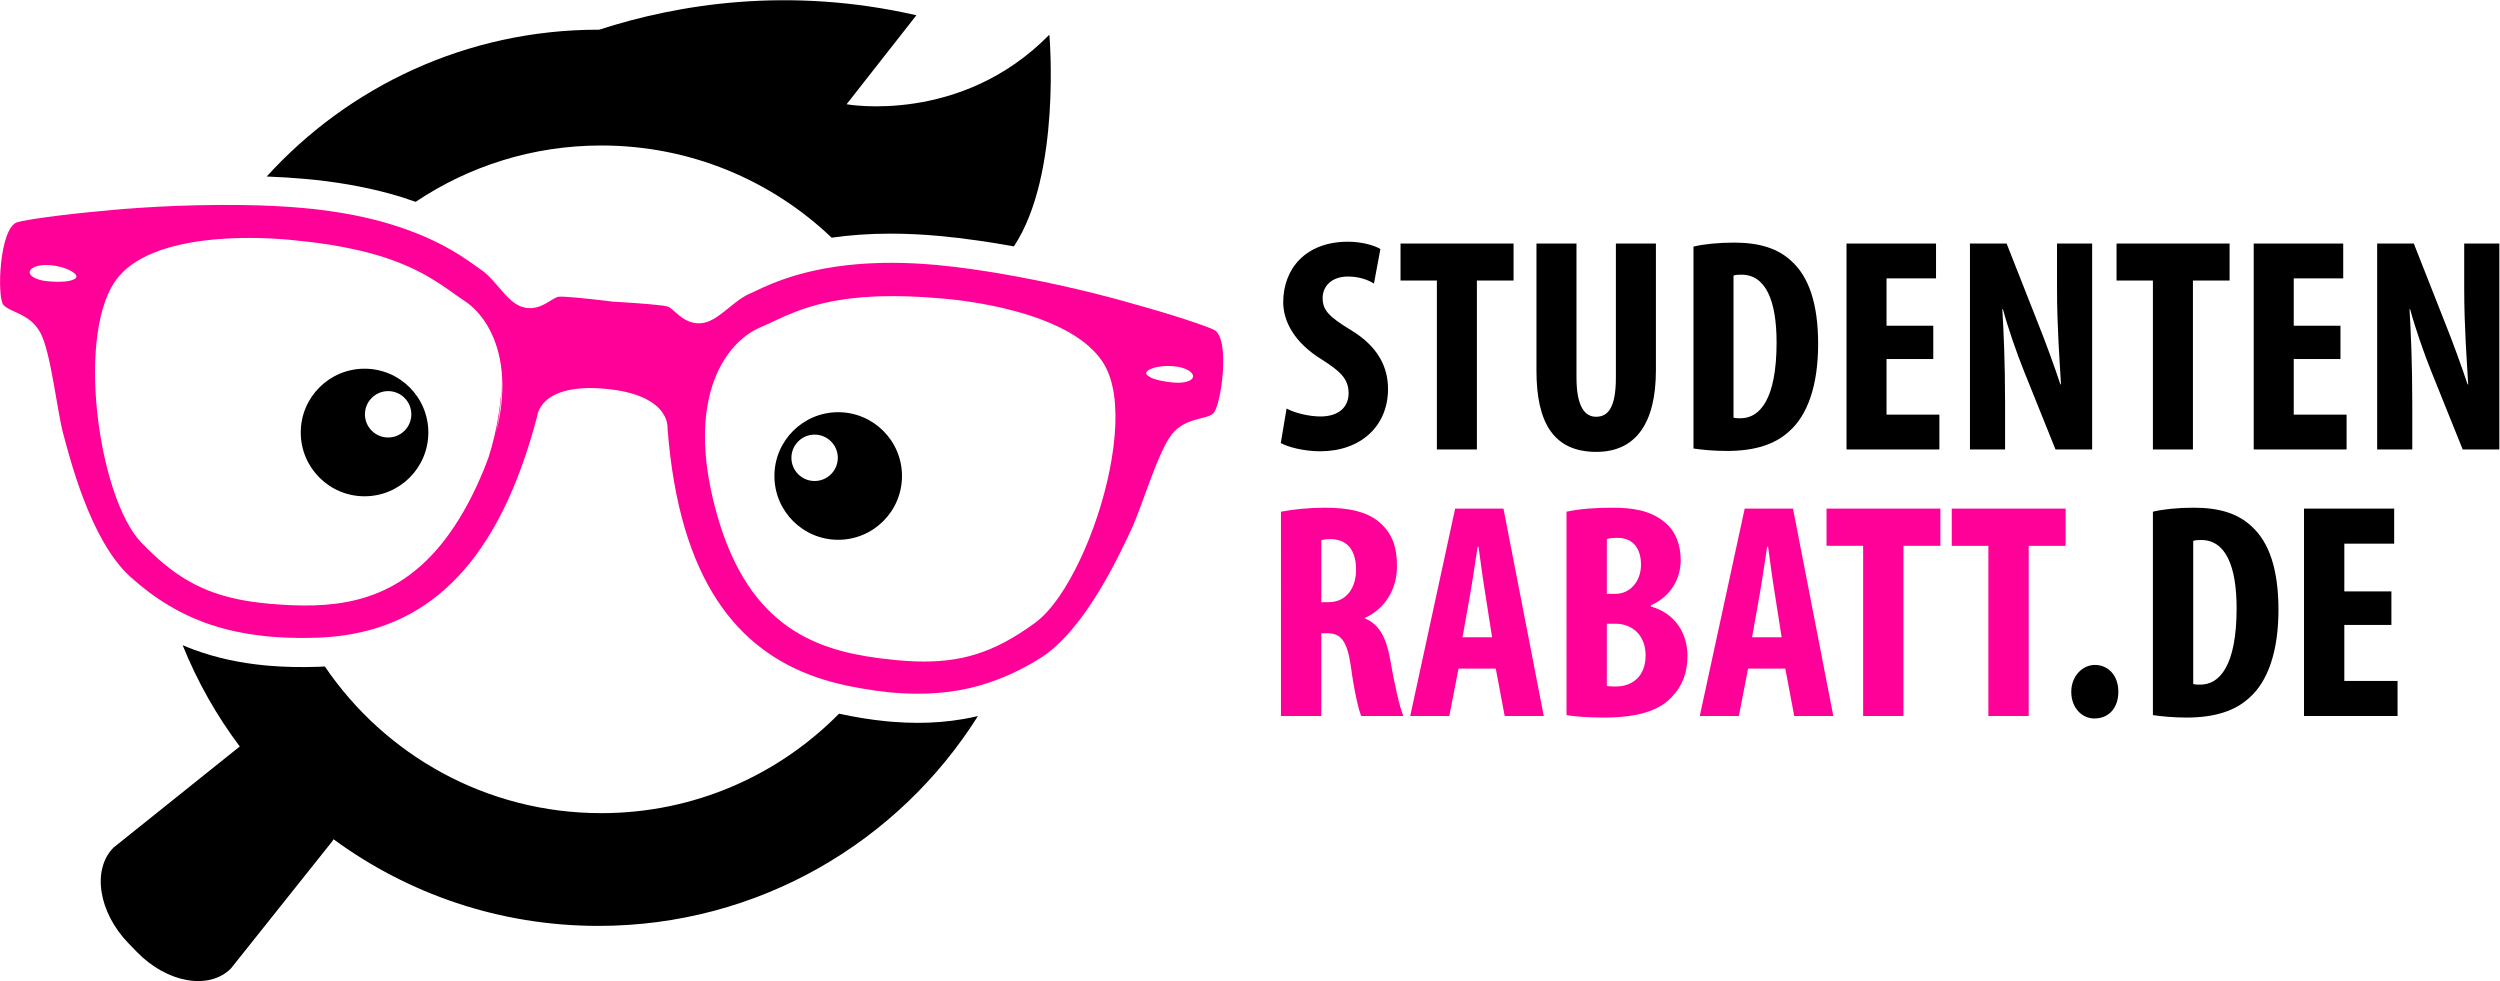 <?xml version="1.0" encoding="UTF-8" standalone="no"?>
<svg id="svg2" xmlns:rdf="http://www.w3.org/1999/02/22-rdf-syntax-ns#" xmlns="http://www.w3.org/2000/svg" xml:space="preserve" height="444.97" width="1133.9" version="1.1" xmlns:cc="http://creativecommons.org/ns#" viewBox="0 0 1133.859 444.968" xmlns:dc="http://purl.org/dc/elements/1.1/"><defs id="defs6"><clipPath id="clipPath18" clipPathUnits="userSpaceOnUse"><path id="path16" d="m0 333.73h850.39v-333.73h-850.39z"/></clipPath></defs><g id="g10" transform="matrix(1.333 0 0 -1.333 0 444.97)"><g id="g12"><g id="g14" clip-path="url(#clipPath18)"><g id="g20" transform="translate(437.75 194.81)"><path id="path22" d="m0 0c2.808-1.559 7.694-2.702 11.539-2.702 6.342 0 9.565 3.326 9.565 7.899 0 5.094-3.119 7.589-9.044 11.434-9.565 5.822-13.203 13.202-13.203 19.543 0 11.227 7.486 20.581 22.039 20.581 4.676 0 9.042-1.248 11.017-2.495l-2.182-11.746c-1.975 1.247-4.99 2.392-8.835 2.392-5.822 0-8.629-3.534-8.629-7.278 0-4.158 2.08-6.34 9.564-10.914 9.355-5.613 12.681-12.682 12.681-20.061 0-12.786-9.459-21.205-23.076-21.205-5.614 0-11.019 1.454-13.409 2.806z"/></g><g id="g24" transform="translate(488.89 238.37)"><path id="path26" d="m0 0h-12.369v12.579h38.46v-12.579h-12.475v-57.482h-13.616z"/></g><g id="g28" transform="translate(536.39 250.95)"><path id="path30" d="m0 0v-45.529c0-10.29 3.015-13.411 6.652-13.411 3.952 0 6.757 2.808 6.757 13.411v45.529h13.617v-43.14c0-17.982-6.86-27.753-20.269-27.753-14.657 0-20.374 10.083-20.374 27.65v43.243z"/></g><g id="g32" transform="translate(589.82 191.7)"><path id="path34" d="m0 0c0.728-0.209 1.663-0.209 2.391-0.209 6.548 0 12.265 6.445 12.265 25.78 0 14.345-3.742 23.076-11.954 23.076-0.934 0-1.871 0-2.702-0.313zm-13.617 58.211c3.43 0.83 8.419 1.35 13.825 1.35 8.835 0 14.968-2.079 19.438-6.236 6.029-5.405 9.147-14.658 9.147-28.274 0-14.137-3.638-24.22-9.771-29.625-4.782-4.47-11.641-6.756-21.309-6.756-4.365 0-8.628 0.416-11.33 0.83z"/></g><g id="g36" transform="translate(657.79 211.65)"><path id="path38" d="m0 0h-15.903v-18.918h17.982v-11.85h-31.6v70.06h30.457v-11.852h-16.839v-16.11h15.903z"/></g><g id="g40" transform="translate(670.27 180.89)"><path id="path42" d="m0 0v70.061h12.473l10.811-27.443c2.183-5.407 5.509-14.449 7.485-20.478h0.208c-0.416 7.38-1.353 19.542-1.353 32.431v15.49h11.954v-70.061h-12.474l-10.706 26.61c-2.39 5.924-5.508 14.865-7.172 21.101h-0.207c0.415-7.069 0.934-17.879 0.934-32.017v-15.694z"/></g><g id="g44" transform="translate(732.52 238.37)"><path id="path46" d="m0 0h-12.369v12.579h38.46v-12.579h-12.474v-57.482h-13.617z"/></g><g id="g48" transform="translate(796.34 211.65)"><path id="path50" d="m0 0h-15.903v-18.918h17.982v-11.85h-31.6v70.06h30.457v-11.852h-16.839v-16.11h15.903z"/></g><g id="g52" transform="translate(808.82 180.89)"><path id="path54" d="m0 0v70.061h12.473l10.811-27.443c2.183-5.407 5.509-14.449 7.485-20.478h0.208c-0.416 7.38-1.353 19.542-1.353 32.431v15.49h11.954v-70.061h-12.474l-10.707 26.61c-2.389 5.924-5.507 14.865-7.171 21.101h-0.207c0.415-7.069 0.934-17.879 0.934-32.017v-15.694z"/></g><g id="g56" transform="translate(357.04 322.01)"><path id="path58" d="m0 0c-30.135-30.764-68.998-23.673-68.998-23.673l23.753 30.282c-43.605 9.973-81.27 3.724-107.95-4.915-0.086 0-0.171 0.003-0.257 0.003-44.735 0-84.97-19.265-112.86-49.952 4.637-0.179 9.041-0.453 13.166-0.825 10.128-0.911 19.64-2.557 28.27-4.892 3.346-0.909 6.413-1.89 9.255-2.903 18.063 12.107 39.79 19.174 63.168 19.174 30.393 0 57.993-11.935 78.375-31.371 5.81 0.843 12.467 1.377 20.083 1.377 0.087 0 0.177-0.004 0.265-0.004 5.111-0.009 10.471-0.258 15.942-0.752 4.322-0.387 8.905-0.933 13.708-1.624 3.863-0.556 7.876-1.212 12.009-1.957 16.262 24.5 12.073 72.032 12.073 72.032"/></g><g id="g60" transform="translate(271.58 183.62)"><path id="path62" d="m0 0c3.081 3.08 8.077 3.082 11.159-0.002 3.087-3.081 3.082-8.076 0-11.155-3.083-3.086-8.079-3.088-11.161-0.007-3.084 3.086-3.082 8.081 0.002 11.164m13.608-33.474c11.983 0 21.705 9.716 21.705 21.703 0 11.986-9.722 21.707-21.705 21.707-11.99 0-21.706-9.721-21.706-21.707 0-11.987 9.716-21.703 21.706-21.703"/></g><g id="g64" transform="translate(126.47 198.42)"><path id="path66" d="m0 0c3.084 3.084 8.078 3.084 11.161 0.002 3.084-3.084 3.085-8.078 0.001-11.163-3.081-3.082-8.077-3.08-11.162 0.004-3.082 3.081-3.082 8.075 0 11.157m-2.448-33.474c11.988 0 21.708 9.718 21.708 21.706 0 11.987-9.72 21.706-21.708 21.706-11.982 0-21.703-9.719-21.703-21.706 0-11.988 9.721-21.706 21.703-21.706"/></g><g id="g68" transform="translate(400.93 203.58)"><path id="path70" d="m0 0c-3.429 0.03-8.612 1.058-9.73 1.994 0 0-3.179 1.408 0.768 2.872 3.937 1.466 10.625 1.003 13.098-1.178 2.473-2.182-0.712-3.716-4.136-3.688m-21.449-14.188c-0.698-19.379-9.204-44.278-19.128-58.581-2.661-3.837-5.423-6.918-8.168-8.918-1.936-1.413-3.821-2.696-5.674-3.861-13.014-8.173-24.459-10.371-41.119-8.873-1.603 0.141-3.271 0.333-4.977 0.542-0.542 0.066-1.071 0.128-1.625 0.201-22.967 3.041-45.275 11.908-55.558 51.467-0.947 3.635-1.673 7.092-2.206 10.355l-0.007 0.036c-0.487 2.934-0.804 5.723-0.98 8.37-0.507 7.266 0.043 13.46 1.278 18.701l0.002 0.045c2.579 10.963 8.148 17.743 13.379 21.349 1.358 0.93 2.676 1.648 3.926 2.168 1.812 0.765 3.687 1.673 5.766 2.639 7.298 3.386 17.085 7.426 35.199 7.964 5.665 0.168 12.136-0.002 19.611-0.645 0 0 0.797-0.049 2.217-0.175 4.163-0.374 13.645-1.462 23.711-4.16 3.016-0.81 6.082-1.756 9.076-2.878l0.028-0.009 0.015-0.002 0.005-0.002c9.009-3.382 17.337-8.305 21.51-15.432 1.201-2.051 2.092-4.467 2.709-7.165 0.883-3.875 1.182-8.337 1.01-13.136m-210.74-2.948c-0.004-0.02-0.01-0.043-0.016-0.065 0.006 0.022 0.01 0.043 0.012 0.063 0.618 2.93 1.095 5.893 1.443 8.867 0.375 3.291 0.592 6.596 0.667 9.907-0.08-1.859-0.193-3.721-0.363-5.573-0.425-4.735-1.165-9.441-2.237-14.058-0.558-2.4-1.203-4.769-1.942-7.103-0.006-0.012-0.013-0.023-0.016-0.037l-0.006-0.032c-1.079-3.033-2.372-6.2-3.894-9.511-0.037-0.087-0.079-0.169-0.117-0.252-2.02-4.355-4.113-8.26-6.296-11.764-16.142-25.953-36.499-29.818-56.611-28.998-0.315 0.014-0.629 0.025-0.943 0.038-2.312 0.111-4.518 0.256-6.631 0.447-16.335 1.468-27.097 5.556-38.201 15.476-1.838 1.642-3.686 3.427-5.57 5.403-14.734 15.459-22.705 72.936-7.527 90.599 1.516 1.775 3.323 3.304 5.357 4.637l0.003 0.002c5.17 3.388 11.745 5.464 18.537 6.697l0.006 0.003 0.067 0.014-0.053-0.004c3.384 0.615 6.819 1.019 10.155 1.275 10.127 0.773 19.336 0.164 23.412-0.201 1.204-0.108 1.954-0.197 2.153-0.219 0.038-0.007 0.061-0.007 0.061-0.007 0.024-0.002 0.044-0.002 0.07-0.006 8.53-0.799 15.662-1.975 21.715-3.382 16.427-3.816 24.839-9.347 31.148-13.807 1.748-1.234 3.34-2.393 4.896-3.408 0.8-0.522 1.633-1.151 2.46-1.88 4.858-4.299 9.741-12.25 10.367-24.349 0.275-5.42-0.293-11.66-2.106-18.772m-144.18 52.111c-1.267-0.724-6.546-0.808-9.923-0.226-3.375 0.583-6.236 2.66-3.419 4.367 2.825 1.705 9.487 0.964 13.102-1.18 3.618-2.144 0.24-2.961 0.24-2.961m388.51-16.978c-2.538 1.283-13.789 5.109-28.972 9.269 0.082-0.022 0.161-0.04 0.238-0.063 0 0-17.372 5.098-38.679 8.993-2.137 0.4-4.279 0.778-6.418 1.137-0.771 0.132-1.538 0.248-2.309 0.372-4.135 0.67-8.25 1.263-12.292 1.74-2.111 0.249-4.207 0.474-6.271 0.661-10.408 0.936-19.313 0.865-26.913 0.214-21.182-1.813-32.123-8.168-36.456-10.045-5.877-2.55-10.852-9.734-16.715-10.043-0.457-0.024-0.902-0.014-1.329 0.028-5.013 0.451-7.723 4.96-9.772 5.658-0.735 0.254-3.058 0.526-5.826 0.773-5.522 0.498-12.834 0.91-12.834 0.91s-7.186 0.891-12.664 1.387c-2.74 0.243-5.053 0.389-5.827 0.276-2.125-0.327-5.496-4.29-10.496-3.841-0.42 0.036-0.856 0.105-1.295 0.211-1.47 0.339-2.801 1.118-4.049 2.152-3.632 2.988-6.632 8.069-10.598 10.711-3.786 2.523-12.843 10.235-31.86 15.779-0.707 0.207-1.423 0.411-2.157 0.61-7.368 1.995-16.134 3.65-26.569 4.59-6.545 0.59-13.424 0.893-20.375 0.992-2.453 0.035-4.913 0.045-7.373 0.031-21.571-0.039-39.45-1.945-39.45-1.945 0.043 0.002 0.076 0.004 0.117 0.006-15.62-1.378-27.322-3.126-30.043-3.935-6.134-1.814-6.994-25.463-4.752-28.106 2.242-2.653 9.015-2.844 12.606-9.529 3.584-6.699 5.661-26.682 7.762-34.367 2.107-7.674 9.108-36.364 22.919-48.731 3.935-3.526 8.196-6.797 12.994-9.665 3.654-2.185 7.609-4.142 12.018-5.766 6.292-2.316 13.467-3.983 21.835-4.779 0.17-0.014 0.341-0.03 0.515-0.044 0.188-0.014 0.374-0.035 0.562-0.053 3.827-0.323 7.913-0.457 12.265-0.4 1.124 0.015 2.253 0.034 3.415 0.075 3.139 0.112 6.248 0.39 9.3 0.843 28.187 4.165 52.164 23.636 65.45 74.587 0 0 0.795 11.268 23.088 9.262 22.203-2 21.244-13.156 21.238-13.251 3.968-52.358 24.092-75.816 50.982-85.006 2.994-1.023 6.078-1.869 9.232-2.564 1.996-0.436 3.925-0.801 5.824-1.136 3.268-0.578 6.412-1.022 9.409-1.314 0.27-0.026 0.547-0.051 0.814-0.079 0.429-0.037 0.851-0.073 1.265-0.106 7.983-0.623 15.026-0.262 21.385 0.831 5.006 0.86 9.567 2.194 13.831 3.848 4.943 1.917 9.48 4.272 13.768 6.905 15.783 9.706 27.809 36.688 31.24 43.86 3.446 7.183 9.058 26.478 13.786 32.429 4.725 5.94 11.425 4.917 14.104 7.125 2.671 2.203 6.051 25.626 0.332 28.503" fill="#ff0099"/></g><g id="g72" transform="translate(327.69 89.141)"><path id="path74" d="m0 0c-5.023-0.863-10.058-1.281-15.396-1.281-2.725 0-5.566 0.115-8.442 0.339-0.435 0.034-0.889 0.071-1.353 0.113l-0.919 0.088c-5.128 0.499-10.544 1.368-16.109 2.576-20.596-20.89-49.221-33.842-80.882-33.842-39.137 0-73.651 19.789-94.079 49.91-0.71-0.041-1.42-0.079-2.135-0.106-5.879-0.211-11.603-0.091-16.871 0.355l-1.156 0.104c-8.905 0.845-16.864 2.593-24.341 5.346-1.314 0.483-2.605 0.997-3.88 1.541 4.99-12.38 11.551-23.957 19.447-34.478-0.136-0.1-0.273-0.199-0.408-0.303l-42.533-34.066c-7.431-7.439-5.161-22.026 5.077-32.585l2.833-2.922c10.233-10.56 24.561-13.102 31.995-5.664l34.323 43.059c0.212 0.31 0.418 0.619 0.62 0.927 25.245-18.528 56.397-29.478 90.111-29.478 54.414 0 102.16 28.511 129.14 71.4-1.671-0.394-3.348-0.741-5.05-1.033"/></g><g id="g76" transform="translate(449.56 128.92)"><path id="path78" d="m0 0h2.512c5.967 0 9.319 4.815 9.319 10.994 0 6.073-2.409 10.261-8.481 10.47-1.257 0-2.62-0.105-3.35-0.418zm-13.718 30.783c4.294 0.837 9.737 1.362 14.973 1.362 7.539 0 14.346-1.153 18.848-5.236 4.292-3.875 5.653-8.586 5.653-14.658 0-7.539-3.769-14.345-10.889-17.59v-0.21c4.817-1.99 7.225-6.388 8.586-14.031 1.36-7.853 3.246-16.543 4.502-19.16h-14.345c-0.942 1.989-2.511 9.108-3.559 16.962-1.257 8.69-3.455 11.204-7.958 11.204h-2.093v-28.166h-13.718z" fill="#ff0099"/></g><g id="g80" transform="translate(507.67 116.99)"><path id="path82" d="m0 0-2.305 14.764c-0.732 4.293-1.674 11.412-2.302 16.019h-0.314c-0.733-4.711-1.78-11.936-2.514-16.019l-2.617-14.764zm-11.413-10.68-3.142-16.124h-13.296l15.287 70.571h16.438l13.716-70.571h-13.297l-3.036 16.124z" fill="#ff0099"/></g><g id="g84" transform="translate(546.72 100.44)"><path id="path86" d="m0 0c0.837-0.208 1.885-0.208 3.037-0.208 5.652 0 10.155 3.454 10.155 10.574s-4.816 10.785-10.26 10.785h-2.932zm0 31.308h2.932c4.922 0 8.69 4.187 8.69 9.946 0 5.131-2.407 9.109-7.957 9.109-1.571 0-2.828-0.103-3.665-0.419zm-13.717 27.956c4.189 0.942 9.738 1.361 15.602 1.361 6.595 0 12.983-0.839 17.903-5.026 3.772-3.142 5.34-7.853 5.34-12.774 0-6.282-3.244-12.355-10.156-15.392v-0.419c8.168-2.303 12.46-9.004 12.46-16.857 0-5.76-1.884-10.365-5.234-13.82-4.188-4.608-11.308-7.12-23.14-7.12-5.236 0-9.633 0.313-12.775 0.837z" fill="#ff0099"/></g><g id="g88" transform="translate(606.19 116.99)"><path id="path90" d="m0 0-2.305 14.764c-0.732 4.293-1.674 11.412-2.302 16.019h-0.314c-0.733-4.711-1.781-11.936-2.514-16.019l-2.618-14.764zm-11.413-10.68-3.142-16.124h-13.297l15.288 70.571h16.437l13.717-70.571h-13.298l-3.036 16.124z" fill="#ff0099"/></g><g id="g92" transform="translate(633.93 148.09)"><path id="path94" d="m0 0h-12.46v12.669h38.74v-12.669h-12.564v-57.901h-13.716z" fill="#ff0099"/></g><g id="g96" transform="translate(676.54 148.09)"><path id="path98" d="m0 0h-12.46v12.669h38.741v-12.669h-12.563v-57.901h-13.718z" fill="#ff0099"/></g><g id="g100" transform="translate(704.74 98.456)"><path id="path102" d="m0 0c0 5.234 3.769 9.109 8.063 9.109 4.397 0 7.957-3.456 7.957-9.109 0-5.549-3.247-9.109-8.166-9.109-4.189 0-7.854 3.56-7.854 9.109"/></g><g id="g104" transform="translate(746.24 101.07)"><path id="path106" d="m0 0c0.732-0.209 1.675-0.209 2.407-0.209 6.597 0 12.356 6.491 12.356 25.967 0 14.449-3.77 23.243-12.041 23.243-0.944 0-1.886 0-2.722-0.313zm-13.718 58.635c3.456 0.837 8.483 1.361 13.927 1.361 8.898 0 15.077-2.094 19.579-6.282 6.073-5.445 9.214-14.764 9.214-28.481 0-14.238-3.664-24.395-9.842-29.84-4.816-4.502-11.726-6.805-21.465-6.805-4.396 0-8.69 0.419-11.413 0.837z"/></g><g id="g108" transform="translate(813.67 121.18)"><path id="path110" d="m0 0h-16.02v-19.055h18.114v-11.936h-31.831v70.57h30.678v-11.936h-16.961v-16.229h16.02z"/></g></g></g></g></svg>
